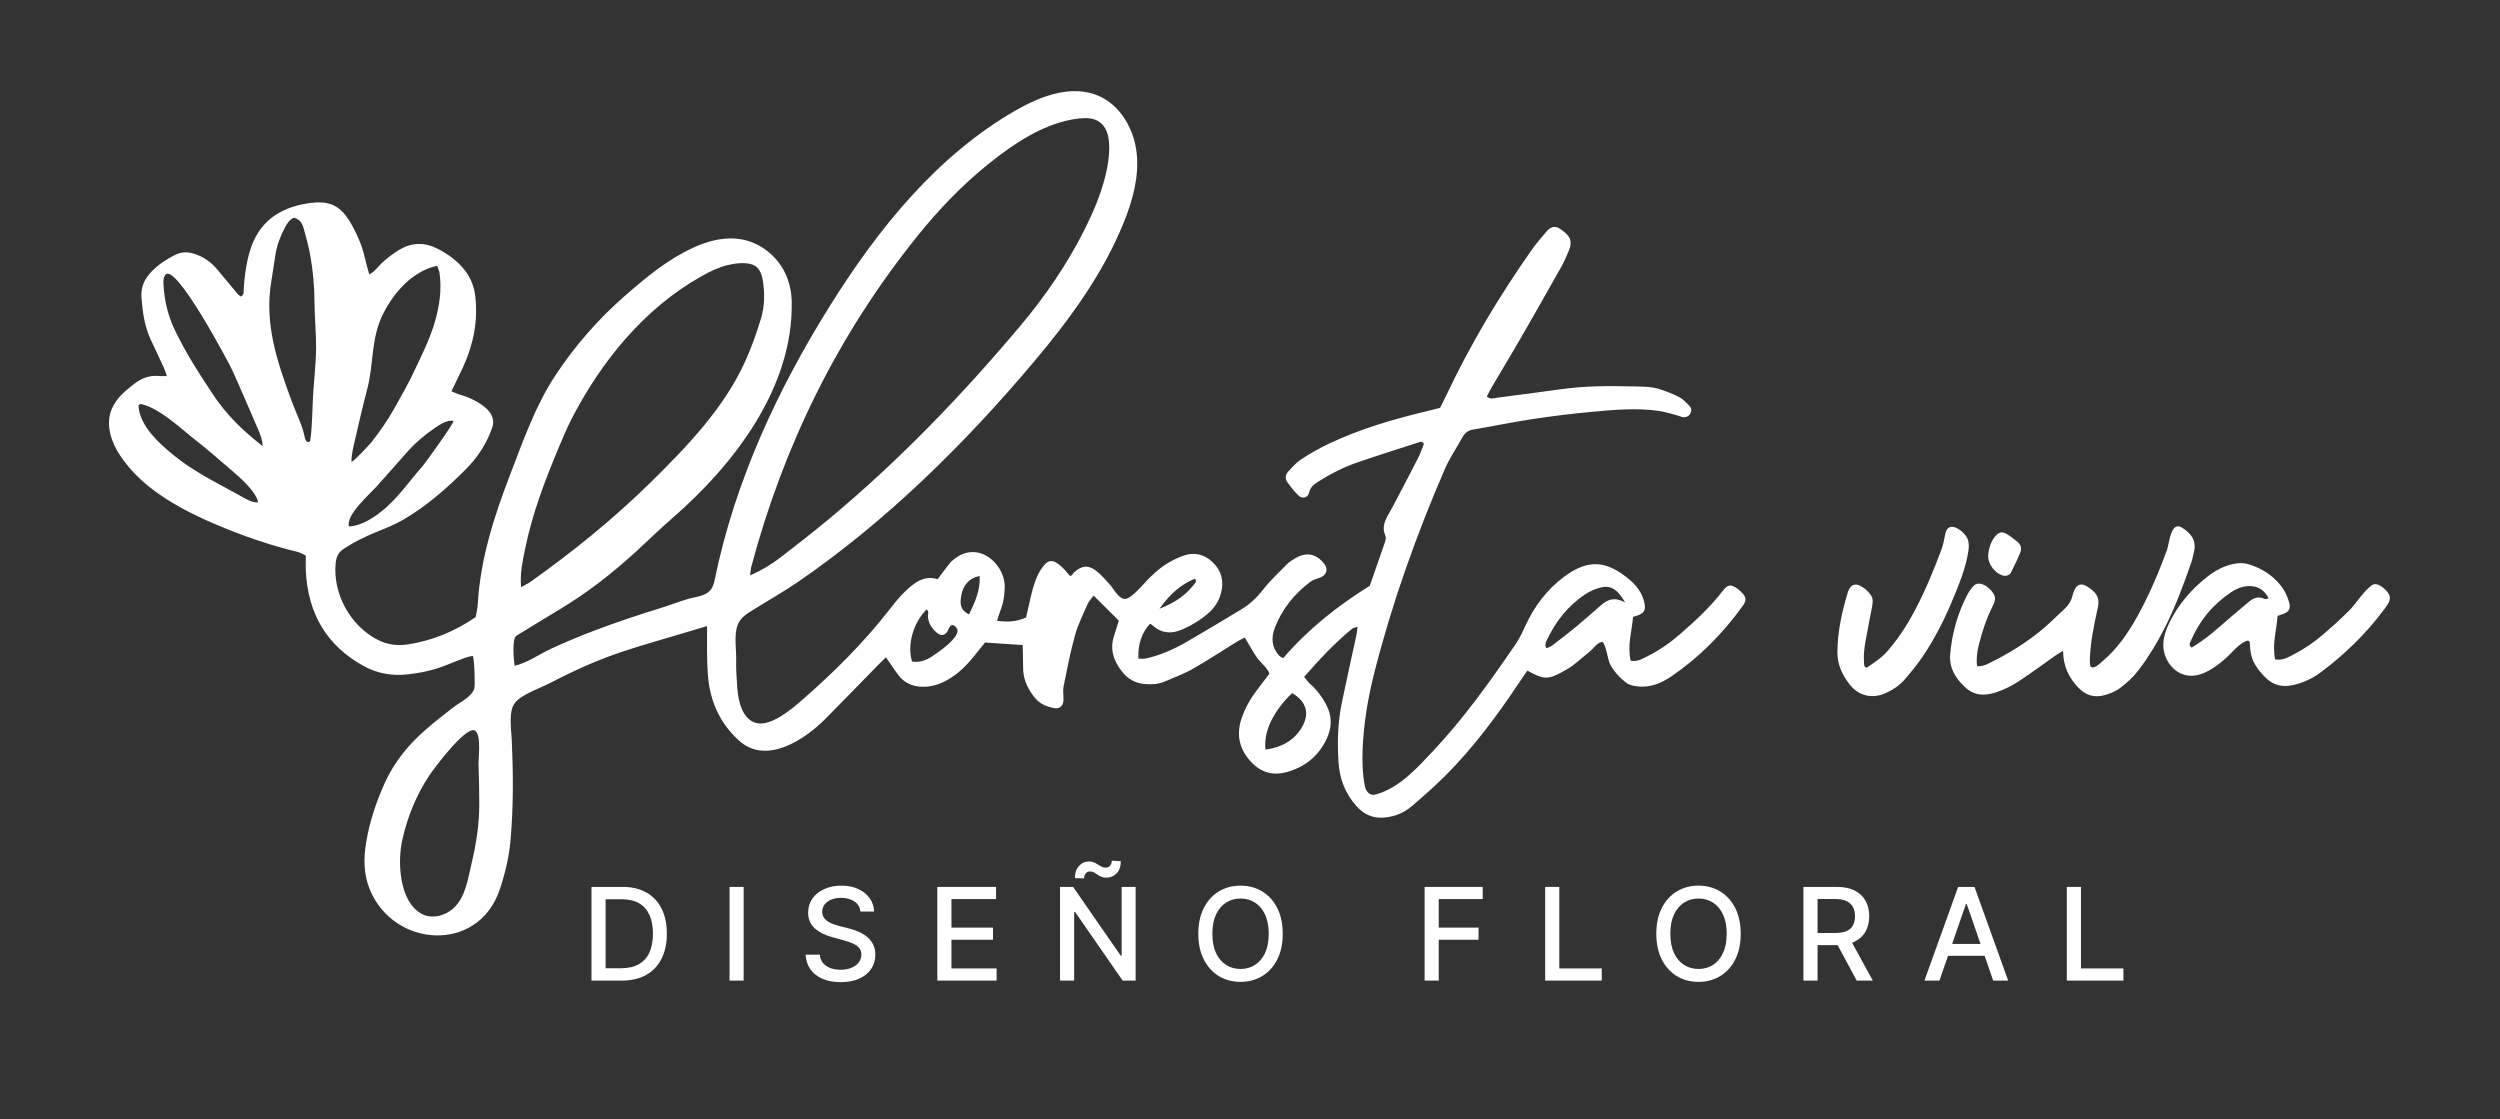 <svg xmlns="http://www.w3.org/2000/svg" fill="none" viewBox="0 0 1454 651" height="651" width="1454">
<rect x="0" y="0" width="1454" height="651" fill="#333333" stroke="none"/>
<path fill="white" d="M1202.06 570.311V515.824H1210.28V563.234H1234.97V570.311H1202.06Z"></path>
<path fill="white" d="M1127.98 570.311H1119.25L1138.86 515.824H1148.36L1167.96 570.311H1159.24L1143.83 525.721H1143.41L1127.98 570.311ZM1129.44 548.974H1157.75V555.891H1129.44V548.974Z"></path>
<path fill="white" d="M1048.86 570.311V515.824H1068.29C1072.51 515.824 1076.01 516.551 1078.79 518.006C1081.6 519.46 1083.69 521.473 1085.07 524.045C1086.46 526.599 1087.15 529.552 1087.15 532.905C1087.15 536.239 1086.45 539.175 1085.05 541.711C1083.66 544.23 1081.57 546.189 1078.77 547.591C1075.98 548.992 1072.48 549.692 1068.26 549.692H1053.55V542.615H1067.51C1070.17 542.615 1072.34 542.234 1074.01 541.471C1075.69 540.709 1076.92 539.6 1077.7 538.146C1078.48 536.691 1078.87 534.944 1078.87 532.905C1078.87 530.847 1078.48 529.065 1077.68 527.557C1076.9 526.049 1075.66 524.896 1073.98 524.098C1072.31 523.282 1070.12 522.874 1067.41 522.874H1057.09V570.311H1048.86ZM1075.76 545.728L1089.22 570.311H1079.86L1066.66 545.728H1075.76Z"></path>
<path fill="white" d="M1012.39 543.068C1012.39 548.885 1011.33 553.887 1009.2 558.073C1007.07 562.241 1004.15 565.452 1000.45 567.704C996.757 569.939 992.562 571.056 987.862 571.056C983.144 571.056 978.932 569.939 975.225 567.704C971.536 565.452 968.627 562.232 966.498 558.047C964.37 553.861 963.306 548.868 963.306 543.068C963.306 537.25 964.37 532.257 966.498 528.089C968.627 523.903 971.536 520.693 975.225 518.458C978.932 516.205 983.144 515.079 987.862 515.079C992.562 515.079 996.757 516.205 1000.45 518.458C1004.15 520.693 1007.07 523.903 1009.2 528.089C1011.33 532.257 1012.39 537.25 1012.39 543.068ZM1004.25 543.068C1004.25 538.634 1003.53 534.9 1002.1 531.867C1000.68 528.816 998.726 526.511 996.243 524.95C993.777 523.371 990.984 522.582 987.862 522.582C984.723 522.582 981.92 523.371 979.455 524.95C976.99 526.511 975.039 528.816 973.602 531.867C972.183 534.9 971.473 538.634 971.473 543.068C971.473 547.502 972.183 551.244 973.602 554.295C975.039 557.328 976.99 559.634 979.455 561.213C981.92 562.773 984.723 563.554 987.862 563.554C990.984 563.554 993.777 562.773 996.243 561.213C998.726 559.634 1000.68 557.328 1002.1 554.295C1003.53 551.244 1004.25 547.502 1004.25 543.068Z"></path>
<path fill="white" d="M898.672 570.311V515.824H906.893V563.234H931.583V570.311H898.672Z"></path>
<path fill="white" d="M828.552 570.311V515.824H862.34V522.901H836.773V539.503H859.919V546.553H836.773V570.311H828.552Z"></path>
<path fill="white" d="M746.031 543.068C746.031 548.885 744.966 553.887 742.838 558.073C740.71 562.241 737.792 565.452 734.085 567.704C730.396 569.939 726.201 571.056 721.501 571.056C716.783 571.056 712.57 569.939 708.863 567.704C705.174 565.452 702.265 562.232 700.137 558.047C698.008 553.861 696.944 548.868 696.944 543.068C696.944 537.25 698.008 532.257 700.137 528.089C702.265 523.903 705.174 520.693 708.863 518.458C712.57 516.205 716.783 515.079 721.501 515.079C726.201 515.079 730.396 516.205 734.085 518.458C737.792 520.693 740.71 523.903 742.838 528.089C744.966 532.257 746.031 537.25 746.031 543.068ZM737.889 543.068C737.889 538.634 737.171 534.9 735.734 531.867C734.315 528.816 732.364 526.511 729.881 524.95C727.416 523.371 724.622 522.582 721.501 522.582C718.361 522.582 715.559 523.371 713.093 524.95C710.628 526.511 708.677 528.816 707.24 531.867C705.821 534.9 705.112 538.634 705.112 543.068C705.112 547.502 705.821 551.244 707.24 554.295C708.677 557.328 710.628 559.634 713.093 561.213C715.559 562.773 718.361 563.554 721.501 563.554C724.622 563.554 727.416 562.773 729.881 561.213C732.364 559.634 734.315 557.328 735.734 554.295C737.171 551.244 737.889 547.502 737.889 543.068Z"></path>
<path fill="white" d="M660.486 515.824V570.311H652.93L625.234 530.35H624.728V570.311H616.507V515.824H624.117L651.839 555.838H652.345V515.824H660.486ZM630.502 510.875L625.154 510.716C625.154 507.772 625.943 505.421 627.522 503.665C629.118 501.91 631.087 501.032 633.428 501.032C634.51 501.032 635.459 501.218 636.275 501.59C637.091 501.945 637.854 502.362 638.563 502.841C639.29 503.302 640.009 503.719 640.718 504.091C641.445 504.446 642.252 504.623 643.139 504.623C644.168 504.623 645.002 504.233 645.64 503.453C646.296 502.672 646.624 501.706 646.624 500.553L651.866 500.899C651.866 503.861 651.068 506.193 649.471 507.896C647.875 509.581 645.915 510.432 643.592 510.45C642.332 510.45 641.286 510.272 640.452 509.918C639.636 509.545 638.909 509.128 638.27 508.667C637.632 508.188 636.976 507.763 636.302 507.39C635.628 507.018 634.821 506.832 633.881 506.832C632.887 506.832 632.071 507.222 631.433 508.002C630.812 508.765 630.502 509.723 630.502 510.875Z"></path>
<path fill="white" d="M545.143 570.311V515.824H579.304V522.901H553.364V539.503H577.522V546.553H553.364V563.234H579.623V570.311H545.143Z"></path>
<path fill="white" d="M500.424 530.138C500.14 527.619 498.969 525.668 496.912 524.285C494.854 522.883 492.265 522.183 489.143 522.183C486.908 522.183 484.975 522.538 483.343 523.247C481.711 523.939 480.443 524.896 479.539 526.12C478.652 527.326 478.208 528.701 478.208 530.244C478.208 531.539 478.51 532.656 479.113 533.596C479.734 534.536 480.541 535.326 481.534 535.964C482.545 536.585 483.627 537.108 484.78 537.534C485.933 537.942 487.041 538.279 488.106 538.545L493.427 539.928C495.165 540.354 496.947 540.931 498.774 541.658C500.601 542.385 502.295 543.343 503.856 544.531C505.417 545.719 506.676 547.192 507.634 548.948C508.609 550.704 509.097 552.805 509.097 555.253C509.097 558.339 508.299 561.08 506.703 563.474C505.124 565.868 502.827 567.757 499.812 569.141C496.814 570.524 493.187 571.216 488.93 571.216C484.851 571.216 481.321 570.569 478.341 569.274C475.362 567.979 473.029 566.143 471.344 563.767C469.659 561.372 468.728 558.534 468.551 555.253H476.798C476.958 557.222 477.597 558.862 478.714 560.175C479.849 561.47 481.295 562.436 483.051 563.075C484.824 563.696 486.766 564.006 488.877 564.006C491.201 564.006 493.267 563.642 495.076 562.915C496.903 562.17 498.34 561.142 499.386 559.829C500.433 558.499 500.956 556.947 500.956 555.173C500.956 553.559 500.495 552.238 499.572 551.209C498.668 550.18 497.435 549.329 495.874 548.655C494.331 547.981 492.584 547.387 490.633 546.872L484.195 545.116C479.831 543.928 476.373 542.181 473.819 539.875C471.282 537.569 470.014 534.519 470.014 530.723C470.014 527.584 470.865 524.843 472.568 522.502C474.271 520.161 476.577 518.343 479.486 517.048C482.394 515.735 485.676 515.079 489.329 515.079C493.019 515.079 496.273 515.727 499.094 517.021C501.931 518.316 504.166 520.099 505.798 522.369C507.43 524.622 508.281 527.211 508.352 530.138H500.424Z"></path>
<path fill="white" d="M432.511 515.824V570.311H424.29V515.824H432.511Z"></path>
<path fill="white" d="M361.639 570.311H344V515.824H362.198C367.537 515.824 372.122 516.915 375.953 519.097C379.784 521.26 382.719 524.373 384.759 528.435C386.817 532.479 387.845 537.33 387.845 542.988C387.845 548.664 386.808 553.541 384.733 557.621C382.675 561.7 379.695 564.84 375.793 567.039C371.891 569.221 367.173 570.311 361.639 570.311ZM352.221 563.128H361.187C365.337 563.128 368.787 562.348 371.536 560.787C374.286 559.208 376.343 556.929 377.709 553.949C379.074 550.952 379.757 547.298 379.757 542.988C379.757 538.713 379.074 535.086 377.709 532.106C376.361 529.127 374.348 526.865 371.669 525.322C368.991 523.779 365.665 523.007 361.692 523.007H352.221V563.128Z"></path>
<path fill="white" d="M545.362 336.829C545.362 336.829 552.189 327.601 553.146 326.706C556.661 323.427 560.898 321.057 565.81 321.073C575.87 321.12 584.376 331.399 584.344 341.129C584.344 346.15 583.481 351 581.645 355.676C581.002 357.34 580.531 359.082 579.887 361.059C585.772 361.875 591.124 361.687 596.758 359.129C597.683 355.064 598.609 350.764 599.629 346.496C600.916 341.16 602.407 335.871 605.42 331.195C609.249 325.263 612.027 324.808 617.316 329.484C619.042 331.006 620.439 332.905 622.212 334.883C623.515 335.149 623.907 333.58 624.77 332.811C629.148 328.966 632.789 328.417 637.387 331.87C640.479 334.192 642.99 337.268 645.642 340.14C646.866 341.474 647.729 343.137 648.89 344.55C652.782 349.258 654.728 349.509 659.201 345.648C661.367 343.781 663.344 341.678 665.259 339.559C669.307 335.087 673.654 330.912 678.802 327.758C681.674 326 684.734 324.462 687.904 323.301C694.37 320.931 700.317 322.203 705.292 326.973C710.455 331.917 711.946 337.99 710.157 344.879C708.948 349.571 706.391 353.463 702.765 356.649C698.214 360.651 693.067 363.727 687.527 366.128C681.532 368.717 675.836 368.513 670.704 364.025C670.312 363.68 669.904 363.35 669.48 363.052C669.292 362.926 669.009 362.926 668.774 362.864C664.003 368.058 661.759 374.665 662.073 383.029C663.517 383.029 665.055 383.296 666.451 382.982C674.941 381.099 682.804 377.568 690.289 373.237C700.914 367.101 711.428 360.745 721.943 354.421C726.902 351.439 730.982 347.578 734.607 342.933C738.75 337.613 743.772 332.952 748.511 328.119C749.767 326.832 751.399 325.89 752.952 324.933C759.591 320.837 765.381 321.857 770.168 327.899C772.632 331.006 771.565 334.522 767.798 335.918C765.868 336.64 763.734 337.142 762.133 338.351C752.748 345.397 745.577 354.264 741.386 365.296C739.205 371.056 739.645 376.611 744.007 381.382C744.494 381.915 745.294 382.151 746.346 382.747C760.736 365.94 777.889 352.381 796.658 340.689C799.577 332.293 802.465 323.913 805.415 315.549C805.948 314.042 806.262 312.661 805.556 311.045C803.955 307.372 804.991 303.873 806.764 300.546C807.989 298.239 809.338 295.995 810.547 293.688C815.27 284.68 820.025 275.672 824.655 266.601C826.067 263.839 827.056 260.858 828.154 258.19C827.056 256.228 825.8 257.044 824.639 257.421C812.979 261.219 801.272 264.891 789.675 268.861C781.498 271.655 773.84 275.609 766.511 280.223C764.032 281.792 762.102 283.362 761.348 286.563C760.626 289.592 757.394 290.329 755.149 288.164C752.733 285.826 750.646 283.126 748.684 280.38C747.366 278.528 747.523 276.174 749.013 274.511C751.446 271.811 753.925 268.987 756.938 267.025C762.164 263.62 767.657 260.512 773.306 257.86C791.338 249.354 810.374 243.815 829.692 239.185C832.219 238.573 834.746 237.914 837.555 237.208C838.794 234.713 840.097 232.186 841.321 229.612C855.178 200.235 871.813 172.505 890.425 145.92C893.266 141.871 896.483 138.058 899.731 134.307C901.991 131.702 904.753 131.279 907.421 133.115C912.914 136.912 914.985 139.769 912.286 146.187C910.968 149.31 909.571 152.433 907.923 155.383C900.108 169.272 892.261 183.129 884.305 196.923C878.828 206.418 873.131 215.802 867.56 225.25C866.524 226.992 865.677 228.843 864.72 230.664C866.979 232.5 869.051 231.527 870.966 231.276C883.395 229.691 895.824 228.027 908.237 226.317C921.749 224.465 935.323 224.386 948.914 224.716C954.658 224.857 960.464 224.669 965.988 226.568C969.676 227.839 973.364 229.204 976.785 231.056C979.013 232.264 980.85 234.273 982.639 236.141C983.753 237.318 983.926 238.966 983.109 240.519C982.309 242.073 980.316 242.983 978.417 242.575C977.413 242.355 976.471 241.822 975.467 241.571C971.952 240.66 968.468 239.53 964.89 239.013C951.582 237.051 938.274 238.385 925.013 239.609C913.573 240.66 902.164 242.088 890.802 243.815C879.456 245.541 868.203 247.926 856.873 249.81C853.985 250.28 852.087 251.599 850.737 254.015C847.175 260.387 843.032 266.523 840.144 273.192C823.666 311.358 809.715 350.419 799.436 390.735C795.685 405.439 793.143 420.395 792.499 435.57C792.201 442.554 792.405 450.526 793.849 457.4C794.304 459.581 795.716 461.81 797.914 462.202C798.965 462.39 800.048 462.108 801.068 461.794C814.266 457.761 824.184 446.666 833.349 436.936C851.49 417.664 866.791 396.149 881.684 374.351C883.724 371.354 885.325 368.011 886.816 364.7C892.057 353.024 899.464 343.043 909.744 335.385C924.338 324.525 934.821 326.565 947.297 336.75C951.833 340.454 955.285 345.036 956.478 350.952C957.294 355.048 956.023 356.869 951.644 358.234C951.142 358.391 950.64 358.501 949.793 358.736C949.086 367.085 946.372 375.418 948.38 384.238C952.115 385.07 955.05 383.202 958.016 381.743C964.843 378.369 971.073 374.053 976.816 369.078C985.903 361.2 994.738 353.071 1002.11 343.467C1004.94 339.779 1006.9 339.669 1010.65 342.541C1011.48 343.169 1012.28 343.859 1013.02 344.597C1015.61 347.202 1015.89 349.148 1013.7 352.208C1002.19 368.278 988.461 382.166 972.124 393.34C965.988 397.53 959.193 400.292 951.488 399.084C949.479 398.77 947.219 398.268 945.712 397.059C941.915 394.015 938.478 390.405 936.281 386.011C935.151 383.751 933.676 372.939 931.526 373.362C928.874 373.88 926.535 377.364 924.558 378.981C921.372 381.617 918.202 384.285 914.969 386.859C913.353 388.145 911.501 389.197 909.681 390.217C900.437 395.427 898.021 395.411 888.291 390.013C886.58 392.524 884.823 395.082 883.096 397.656C870.432 416.582 856.904 434.833 840.772 450.981C834.683 457.07 828.201 462.782 821.704 468.416C818.346 471.32 814.47 473.517 810.06 474.647C801.821 476.765 794.869 475.494 788.843 468.746C782.22 461.323 779.082 452.802 778.47 443.15C777.732 431.631 778.062 420.144 780.384 408.829C783.115 395.537 786.096 382.308 788.953 369.047C789.219 367.807 789.298 366.536 789.565 364.543C788.074 365.061 787.054 365.139 786.41 365.657C776.304 373.99 767.359 383.485 758.492 393.67C759.779 395.192 760.736 396.698 762.039 397.828C765.836 401.139 768.771 405.126 771.156 409.504C774.797 416.174 774.829 422.906 771.565 429.78C766.778 439.902 758.822 446.211 748.182 449.082C740.241 451.232 733.32 449.255 727.576 443.072C720.671 435.633 718.898 427.222 722.147 417.711C724.108 411.983 726.98 406.726 730.637 401.893C733.148 398.566 735.674 395.254 738.326 391.755C736.663 387.722 732.943 385.368 730.684 381.947C728.408 378.494 726.399 374.853 723.998 370.836C722.696 371.495 721.095 372.154 719.651 373.049C710.973 378.384 702.483 384.034 693.632 389.056C688.453 392.006 682.741 394.046 677.248 396.431C673.56 398.032 669.637 398.158 665.698 397.828C660.488 397.373 656.219 395.066 652.924 391.017C647.886 384.803 645.297 377.976 647.886 369.926C648.843 366.944 649.769 363.962 650.711 360.965C645.972 356.257 641.201 351.517 636.038 346.401C634.829 348.081 633.339 349.556 632.554 351.345C629.933 357.308 626.967 363.225 625.225 369.455C622.51 379.247 620.58 389.275 618.571 399.241C618.069 401.736 618.603 404.419 618.54 407.024C618.461 410.54 616.327 412.439 612.969 411.811C608.512 410.979 604.557 409.269 601.607 405.518C597.605 400.433 595.031 394.909 595.047 388.318C595.047 383.924 594.874 379.514 594.78 375.167C587.295 374.665 580.327 374.194 572.904 373.692C571.774 375.089 570.456 376.658 569.2 378.274C565.167 383.437 560.993 388.475 555.688 392.383C550.133 396.463 544.169 399.429 536.982 399.429C530.752 399.429 525.777 397.232 522.136 392.194C519.861 389.04 517.711 385.807 515.263 382.261C513.803 383.689 512.328 385.101 510.9 386.56C500.668 397.012 490.514 407.542 480.204 417.931C467.838 430.392 445.537 445.143 429.656 430.596C418.937 420.787 413.194 408.437 411.86 394.14C410.934 384.191 411.31 374.1 411.216 364.119C380.144 373.488 378.276 373.692 363.336 378.557C348.443 383.406 334.115 389.84 320.243 397.091C314.577 400.057 303.671 403.682 299.606 408.609C295.541 413.537 297.393 424.334 297.66 430.549C298.523 450.134 298.649 469.703 296.86 489.257C295.965 498.94 293.705 508.324 290.598 517.489C278.043 554.604 228.877 551.214 215.051 517.254C211.457 508.419 211.426 499.426 212.901 490.277C214.878 478.083 218.77 466.455 223.839 455.234C229.316 443.135 237.633 433.028 247.551 424.397C252.73 419.877 258.16 415.656 263.59 411.434C267.686 408.248 273.853 405.769 275.815 400.606C276.474 398.864 275.846 381.209 274.873 381.46C273.445 381.821 271.954 382.041 270.573 382.559C266.666 384.002 262.79 385.572 258.898 387.094C251.789 389.872 244.397 391.441 236.849 392.241C228.061 393.167 219.602 391.771 211.802 387.518C189.926 375.591 179.098 356.79 177.874 332.183C177.732 329.327 177.858 326.471 177.858 323.144C176.336 322.438 174.813 321.418 173.15 321.01C156.609 317.024 140.586 311.468 124.972 304.767C111.758 299.102 98.952 292.621 87.512 283.707C80.638 278.34 74.753 272.141 69.888 264.954C67.252 261.046 65.227 256.809 64.113 252.164C62.183 244.176 64.035 237.067 69.339 231.009C71.897 228.09 75.02 225.626 78.096 223.225C82.349 219.914 87.151 218.094 92.691 218.69C93.93 218.815 95.201 218.706 97.038 218.706C96.331 216.681 95.955 215.206 95.311 213.841C92.8 208.379 90.195 202.965 87.653 197.52C84.059 189.814 82.945 181.56 82.286 173.195C81.799 167.028 84.091 161.974 88.375 157.69C92.298 153.767 96.834 150.738 101.793 148.274C105.261 146.548 108.776 146.36 112.448 147.443C117.863 149.043 122.382 152.072 126.023 156.341C130.088 161.111 134.011 165.992 138.06 170.794C138.656 171.5 139.488 171.987 140.116 172.505C142.187 171.202 141.654 169.507 141.748 168.048C142.203 160.735 143.144 153.516 145.2 146.438C150.049 129.678 161.788 121.062 178.407 118.363C191.888 116.166 198.306 119.352 204.835 131.216C208.114 137.179 210.782 143.409 212.242 150.11C212.885 153.092 213.795 156.011 214.753 159.621C216.055 158.742 216.934 158.318 217.593 157.675C219.649 155.666 221.454 153.39 223.651 151.554C226.444 149.216 229.347 146.94 232.486 145.12C239.548 141.024 246.845 140.82 254.205 144.508C259.635 147.223 264.563 150.675 268.628 155.148C272.927 159.872 275.58 165.411 276.364 171.924C278.122 186.362 275.454 199.999 269.491 213.103C267.325 217.842 264.987 222.503 262.554 227.572C264.437 228.326 266.022 229.157 267.717 229.612C272.818 230.993 278.64 233.849 282.61 237.333C286.016 240.331 287.805 244.207 286.298 248.617C283.097 258.001 277.73 266.099 270.919 272.941C260.059 283.864 248.415 294.033 235.091 301.943C229.975 304.987 224.326 307.2 218.786 309.46C212.242 312.143 205.964 315.219 200.017 319.111C196.8 321.214 195.575 323.929 195.215 327.538C193.473 345.35 203.83 364.182 219.9 372.233C225.471 375.026 231.309 375.701 237.429 374.759C251.616 372.562 264.5 367.195 276.647 358.925C277.055 356.524 277.714 353.997 277.871 351.439C279.33 325.278 287.24 300.703 296.53 276.504C304.188 256.542 311.297 236.094 323.13 218.156C334.367 201.129 347.91 185.624 363.273 172.206C375.655 161.394 388.226 150.879 403.323 143.99C416.709 137.87 431.272 135.861 444.031 144.382C454.561 151.413 460.148 162.555 460.446 175.11C461.67 225.281 426.768 270.415 390.815 301.55C383.91 307.529 377.366 313.932 370.649 320.131C356.604 333.078 341.601 344.769 325.186 354.609C316.916 359.568 308.708 364.637 300.438 369.674C297.582 371.416 298.821 383.987 299.276 387.173C306.527 385.666 313.604 380.487 320.29 377.396C328.356 373.645 336.564 370.24 344.865 367.054C358.079 362.001 371.544 357.559 385.056 353.369C390.297 351.737 395.445 349.666 400.702 348.19C405.237 346.919 410.887 346.715 413.79 342.4C414.967 340.642 415.406 338.508 415.83 336.436C427.506 279.799 452.238 226.458 482.95 177.448C510.963 132.738 545.237 90.209 591.045 64.033C605.577 55.731 623.31 49.109 638.721 55.653C651.59 61.13 659.515 74.955 661.068 88.86C662.622 102.764 658.73 116.731 653.457 129.693C641.358 159.495 622.055 185.813 601.34 210.404C561.259 257.97 515.702 303.01 464.291 338.319C455.628 344.267 446.353 349.493 437.44 355.064C435.164 356.477 432.857 357.92 431.115 359.945C426.015 365.83 428.338 376.313 428.165 383.422C428.024 389.15 428.4 394.909 428.856 400.637C429.405 407.715 431.68 418.292 439.7 420.458C448.425 422.827 460.87 412.062 466.818 406.852C485.163 390.845 502.378 373.739 517.365 354.468C520.096 350.968 522.858 347.437 526.044 344.361C531.364 339.214 537.013 334.412 545.284 336.829H545.362ZM436.231 334.679C443.356 331.524 448.896 328.103 454.043 324.117C463.13 317.087 472.216 310.056 481.051 302.743C522.183 268.657 559.094 230.334 593.431 189.516C607.743 172.489 620.297 154.206 630.372 134.323C635.441 124.311 639.914 114.016 642.692 103.078C644.481 96.047 645.862 87.447 644.7 80.213C644.104 76.525 642.362 72.868 639.255 70.797C635.991 68.6 631.769 68.474 627.846 68.882C607.884 70.969 589.319 83.681 574.128 95.969C559.047 108.178 545.739 122.176 533.608 137.242C487.58 194.381 455.895 258.755 436.969 329.531C436.639 330.74 436.608 332.042 436.247 334.663L436.231 334.679ZM303.074 341.521C305.632 340.061 307.249 339.308 308.692 338.288C332.954 321.057 356.651 301.927 378.057 280.898C399.462 259.869 421.276 237.208 433.516 209.933C437.142 201.867 440.108 193.518 442.634 185.059C444.69 178.17 444.784 171.139 443.827 164.093C443.372 160.735 442.21 156.388 439.009 154.552C434.772 152.103 427.647 153.108 423.175 154.191C417.76 155.509 412.691 158.004 407.842 160.735C374.604 179.472 349.652 210.2 332.373 243.752C329.549 249.245 327.195 254.988 324.794 260.685C316.821 279.721 309.508 298.992 305.397 319.284C304.016 326.126 302.352 333.015 303.058 341.505L303.074 341.521ZM275.737 424.726C269.946 423.408 252.291 447.105 249.811 450.809C242.153 462.28 236.911 475.212 233.93 488.676C231.183 501.121 232.062 524.112 245.072 531.409C251.192 534.83 259.337 532.633 264.296 527.674C270.982 521.004 272.19 510.835 274.293 502.047C276.914 491.03 278.718 479.763 278.75 468.416C278.781 460.538 278.561 452.676 278.31 444.814C278.185 440.812 280.021 427.943 276.458 425.072C276.239 424.899 276.003 424.789 275.737 424.726ZM204.411 268.39C204.474 269.85 215.396 258.033 216.087 257.138C220.904 250.939 225.424 244.49 229.285 237.632C233.239 230.585 237.272 223.555 240.709 216.242C245.15 206.81 249.906 197.488 252.856 187.429C255.602 178.076 256.999 168.581 255.649 158.852C255.461 157.439 254.739 156.09 254.205 154.567C240.097 157.706 229.489 169.586 223.101 181.952C215.522 196.625 217.577 211.22 213.497 226.646C210.971 236.219 208.758 245.871 206.529 255.522C205.572 259.649 204.411 264.169 204.411 268.39ZM170.874 126.633C168.285 127.826 166.935 130.039 165.696 132.377C163.106 137.258 161.16 142.374 160.234 147.819C159.355 152.967 158.743 158.161 157.849 163.293C153.518 188.575 161.38 210.875 169.964 234.132C172.334 240.519 175.88 247.409 177.183 254.094C177.371 255.067 177.607 256.134 178.391 256.746C178.972 257.201 179.804 257.091 180.369 256.715C181.734 247.675 181.561 238.008 182.158 228.828C182.707 220.243 183.743 211.659 183.837 203.059C183.931 193.675 182.927 184.29 182.895 174.906C182.864 166.51 182.048 158.208 180.698 149.969C179.772 144.32 178.266 138.764 176.744 133.24C175.912 130.196 174.468 127.34 170.859 126.649L170.874 126.633ZM152.764 259.445C152.639 255.726 151.289 252.43 149.861 249.15C144.98 237.93 140.241 226.646 135.172 215.52C133.022 210.78 102.107 152.574 96.253 159.809C94.841 161.551 94.998 163.638 95.107 165.71C95.61 174.639 97.555 183.16 101.4 191.337C107.756 204.817 115.775 217.23 124.014 229.628C131.767 241.304 141.528 250.783 152.764 259.445ZM150.112 292.213C149.155 286.155 139.864 277.932 135.109 273.899C128.157 268.014 121.362 261.893 114.175 256.322C105.214 249.37 93.868 238.149 82.725 235.136C82.239 235.011 81.69 234.901 81.234 235.136C80.56 235.513 80.528 236.455 80.638 237.224C82.113 248.476 92.534 257.782 100.741 264.546C112.48 274.228 126.149 280.788 139.331 288.132C142.658 289.984 146.236 292.37 150.128 292.197L150.112 292.213ZM202.904 305.929C202.92 306.023 202.951 306.101 202.967 306.195C211.049 305.756 219.178 300.012 225 294.755C232.706 287.819 238.606 279.156 245.48 271.482C247.253 269.505 264.783 245.133 263.684 244.835C260.043 243.846 254.974 247.456 251.914 249.59C246.72 253.199 241.855 257.311 237.602 262.003C231.309 268.955 225.236 276.127 218.927 283.064C214.737 287.677 201.429 299.228 202.889 305.929H202.904ZM945.21 350.403C940.502 342.274 936.406 340.124 930.302 341.85C927.351 342.682 924.401 344 921.859 345.695C911.909 352.365 904.722 361.436 899.684 372.248C899.072 373.582 898.24 375.042 899.417 377.019C900.485 376.532 901.724 376.203 902.666 375.481C907.201 372.029 911.752 368.56 916.146 364.935C921.152 360.792 926.017 356.508 930.882 352.208C934.602 348.928 938.556 346.81 945.21 350.403ZM736.051 435.978C745.561 434.66 752.356 430.596 756.593 423.957C761.976 415.53 760.218 408.249 751.524 403.085C740.461 413.678 734.732 425.621 736.035 435.978H736.051ZM530.438 384.74C535.083 385.478 538.677 383.94 541.957 381.837C545.142 379.797 559.533 370.114 556.473 365.469C554.574 362.581 552.785 363.13 551.718 365.814C550.243 369.549 547.544 370.396 544.687 367.854C541.91 365.375 539.87 362.456 539.697 358.501C539.634 357.183 540.513 355.535 538.897 354.452C531.097 362.33 527.503 374.885 530.438 384.724V384.74ZM563.629 357.34C567.176 349.854 570.22 343.184 569.765 334.961C563.143 336.436 560.114 340.626 559.094 346.307C558.388 350.262 557.901 354.578 563.613 357.355L563.629 357.34ZM674.345 354.044C684.028 350.309 690.54 345.46 695.468 338.523C695.735 338.147 695.28 337.252 695.154 336.546C687.543 339.434 680.763 344.973 674.345 354.044Z"></path>
<path fill="white" d="M1258.79 365.563C1254.56 373.927 1249.66 382.009 1243.79 389.746C1240.84 393.638 1237.1 397.106 1233.18 400.057C1230.36 402.175 1226.76 403.635 1223.29 404.482C1217.91 405.816 1213.02 404.294 1209.01 400.182C1203.33 394.36 1199.94 387.549 1199.88 378.557C1198.06 379.655 1196.74 380.346 1195.55 381.193C1188.28 386.294 1181.17 391.614 1173.75 396.463C1170.06 398.88 1166 400.873 1161.84 402.332C1151.4 406.004 1145.75 403.336 1140.12 396.824C1136.01 392.084 1133.64 386.968 1134.22 380.471C1135.32 368.074 1138.66 356.398 1144.44 345.397C1144.67 344.942 1144.97 344.487 1145.28 344.079C1146.98 341.819 1148.31 338.884 1151.89 339.512C1155.52 340.14 1160.22 344.738 1160.3 347.924C1160.35 349.383 1159.71 350.968 1159.03 352.333C1155.37 359.599 1152.8 367.258 1150.87 375.136C1149.88 379.153 1149.3 383.218 1149.88 387.455C1153.54 387.722 1156.27 386.043 1159 384.662C1171.41 378.4 1182.99 370.867 1193.16 361.294C1195.64 358.972 1198.04 356.571 1200.56 354.295C1202.94 352.145 1204.56 349.713 1205.36 346.464C1207.65 337.174 1212.28 339.434 1217.02 343.388C1220.19 346.04 1221.03 349.195 1220.12 353.181C1218.79 359.034 1217.63 364.935 1216.66 370.851C1216.19 373.77 1215.9 376.705 1215.68 379.655C1215.57 381.115 1215.43 382.574 1215.46 384.034C1215.48 385.195 1215.21 388.287 1217.05 388.192C1219.32 388.067 1221.66 385.54 1223.29 384.144C1231.52 377.192 1237.69 368.074 1242.93 358.752C1243.12 358.422 1243.3 358.093 1243.48 357.763C1247.9 349.744 1251.76 341.411 1255.25 332.937C1257.02 328.621 1258.68 324.258 1260.31 319.896C1261.68 316.255 1262.34 302.617 1269.2 306.949C1274.49 310.291 1277.7 314.623 1275.93 321.292C1275.46 323.05 1275.21 324.886 1274.63 326.597C1269.98 340.124 1265.09 353.197 1258.79 365.61V365.563Z"></path>
<path fill="white" d="M1264.54 356.932C1269.59 348.426 1276.71 340.846 1284.28 335.04C1288.45 331.838 1292.94 329.437 1298.18 328.166C1301.65 327.318 1304.81 327.224 1308.13 328.276C1316.09 330.802 1322.77 335.212 1327.58 342.039C1329.33 344.534 1330.59 347.547 1331.39 350.513C1332.46 354.515 1330.98 356.241 1326.43 357.591C1325.94 357.732 1325.46 357.92 1324.63 358.203C1324.06 366.489 1321.35 374.79 1323.23 383.5C1327.23 384.238 1330.21 382.543 1333.19 381.036C1339.74 377.725 1345.8 373.614 1351.35 368.827C1356.53 364.37 1361.61 359.819 1366.42 354.954C1370 351.313 1372.66 346.825 1376.29 343.2C1377.56 341.929 1379.54 339.653 1381.53 339.716C1384.37 339.81 1388.84 343.749 1389.72 346.307C1390.77 349.367 1388.01 352.506 1386.33 354.782C1375.96 368.686 1363.64 380.66 1349.74 391.033C1345.09 394.501 1339.93 396.934 1334.26 398.315C1327.97 399.837 1322.35 398.801 1317.66 394.125C1314.85 391.331 1312.28 388.208 1310.55 384.614C1309.37 382.166 1308.96 379.546 1308.68 376.878C1308.37 373.912 1309.01 371.385 1305.53 373.19C1301.27 375.371 1298.37 379.404 1294.86 382.527C1289.13 387.628 1281.08 393.795 1272.9 392.948C1265.62 392.194 1260.1 385.933 1258.6 379.028C1256.93 371.322 1260.68 363.444 1264.54 356.963V356.932ZM1319.46 347.924C1317.3 343.922 1314.44 341.489 1310 340.972C1305.34 340.422 1301.23 342.039 1297.49 344.534C1286.84 351.674 1279.01 361.216 1274.05 373.049C1273.61 374.084 1272.81 375.418 1274.72 376.627C1280.36 373.221 1285.68 369.141 1290.74 364.653C1296.39 359.646 1302.22 354.844 1307.98 349.964C1310.77 347.61 1313.8 346.59 1317.31 348.442C1317.63 348.614 1318.22 348.238 1319.46 347.908V347.924Z"></path>
<path fill="white" d="M1084.83 387.989C1085.01 388.145 1085.21 388.24 1085.48 388.255C1086.1 388.302 1087.52 387.063 1088.02 386.717C1090.98 384.724 1094.37 382.386 1096.79 379.734C1103.49 372.342 1108.91 364.025 1113.57 355.221C1119.7 343.671 1124.69 331.603 1129.23 319.362C1130.31 316.459 1130.75 313.32 1131.43 310.276C1133.14 302.586 1141.08 308.047 1143.67 312.127C1145.08 314.356 1145.28 317.165 1144.92 319.786C1143.45 330.52 1138.72 341.537 1134.53 351.455C1130.34 361.373 1124.95 371.699 1118.78 381.036C1115.48 386.027 1111.62 390.672 1107.73 395.223C1104.83 398.629 1101.09 401.077 1097.01 402.976C1089.01 406.726 1081.05 404.733 1075.95 398.315C1071.37 392.54 1068.57 386.419 1068.64 379.012C1068.75 367.148 1071.31 355.708 1074.7 344.424C1074.99 343.451 1075.51 342.51 1076.09 341.662C1077.19 340.077 1079.15 339.606 1080.94 340.313C1083.95 341.521 1086.32 343.561 1088.13 346.182C1089.75 348.536 1089.07 351.251 1088.62 353.793C1087.45 360.211 1086.09 366.599 1084.96 373.033C1084.32 376.721 1083.84 380.487 1084.06 384.222C1084.14 385.368 1083.99 387.298 1084.79 387.989H1084.83Z"></path>
<path fill="white" d="M1156.32 323.678C1156.49 319.44 1157.6 315.517 1160.24 312.127C1162.26 309.538 1164.26 308.926 1166.96 310.495C1169.17 311.782 1171.22 313.383 1173.23 314.999C1175.24 316.631 1175.98 318.938 1175.02 321.277C1173.37 325.325 1171.44 329.264 1169.48 333.156C1168.7 334.71 1166.5 335.244 1164.68 334.694C1160.27 333.36 1156.32 328.119 1156.32 323.646V323.678Z"></path>
</svg>
